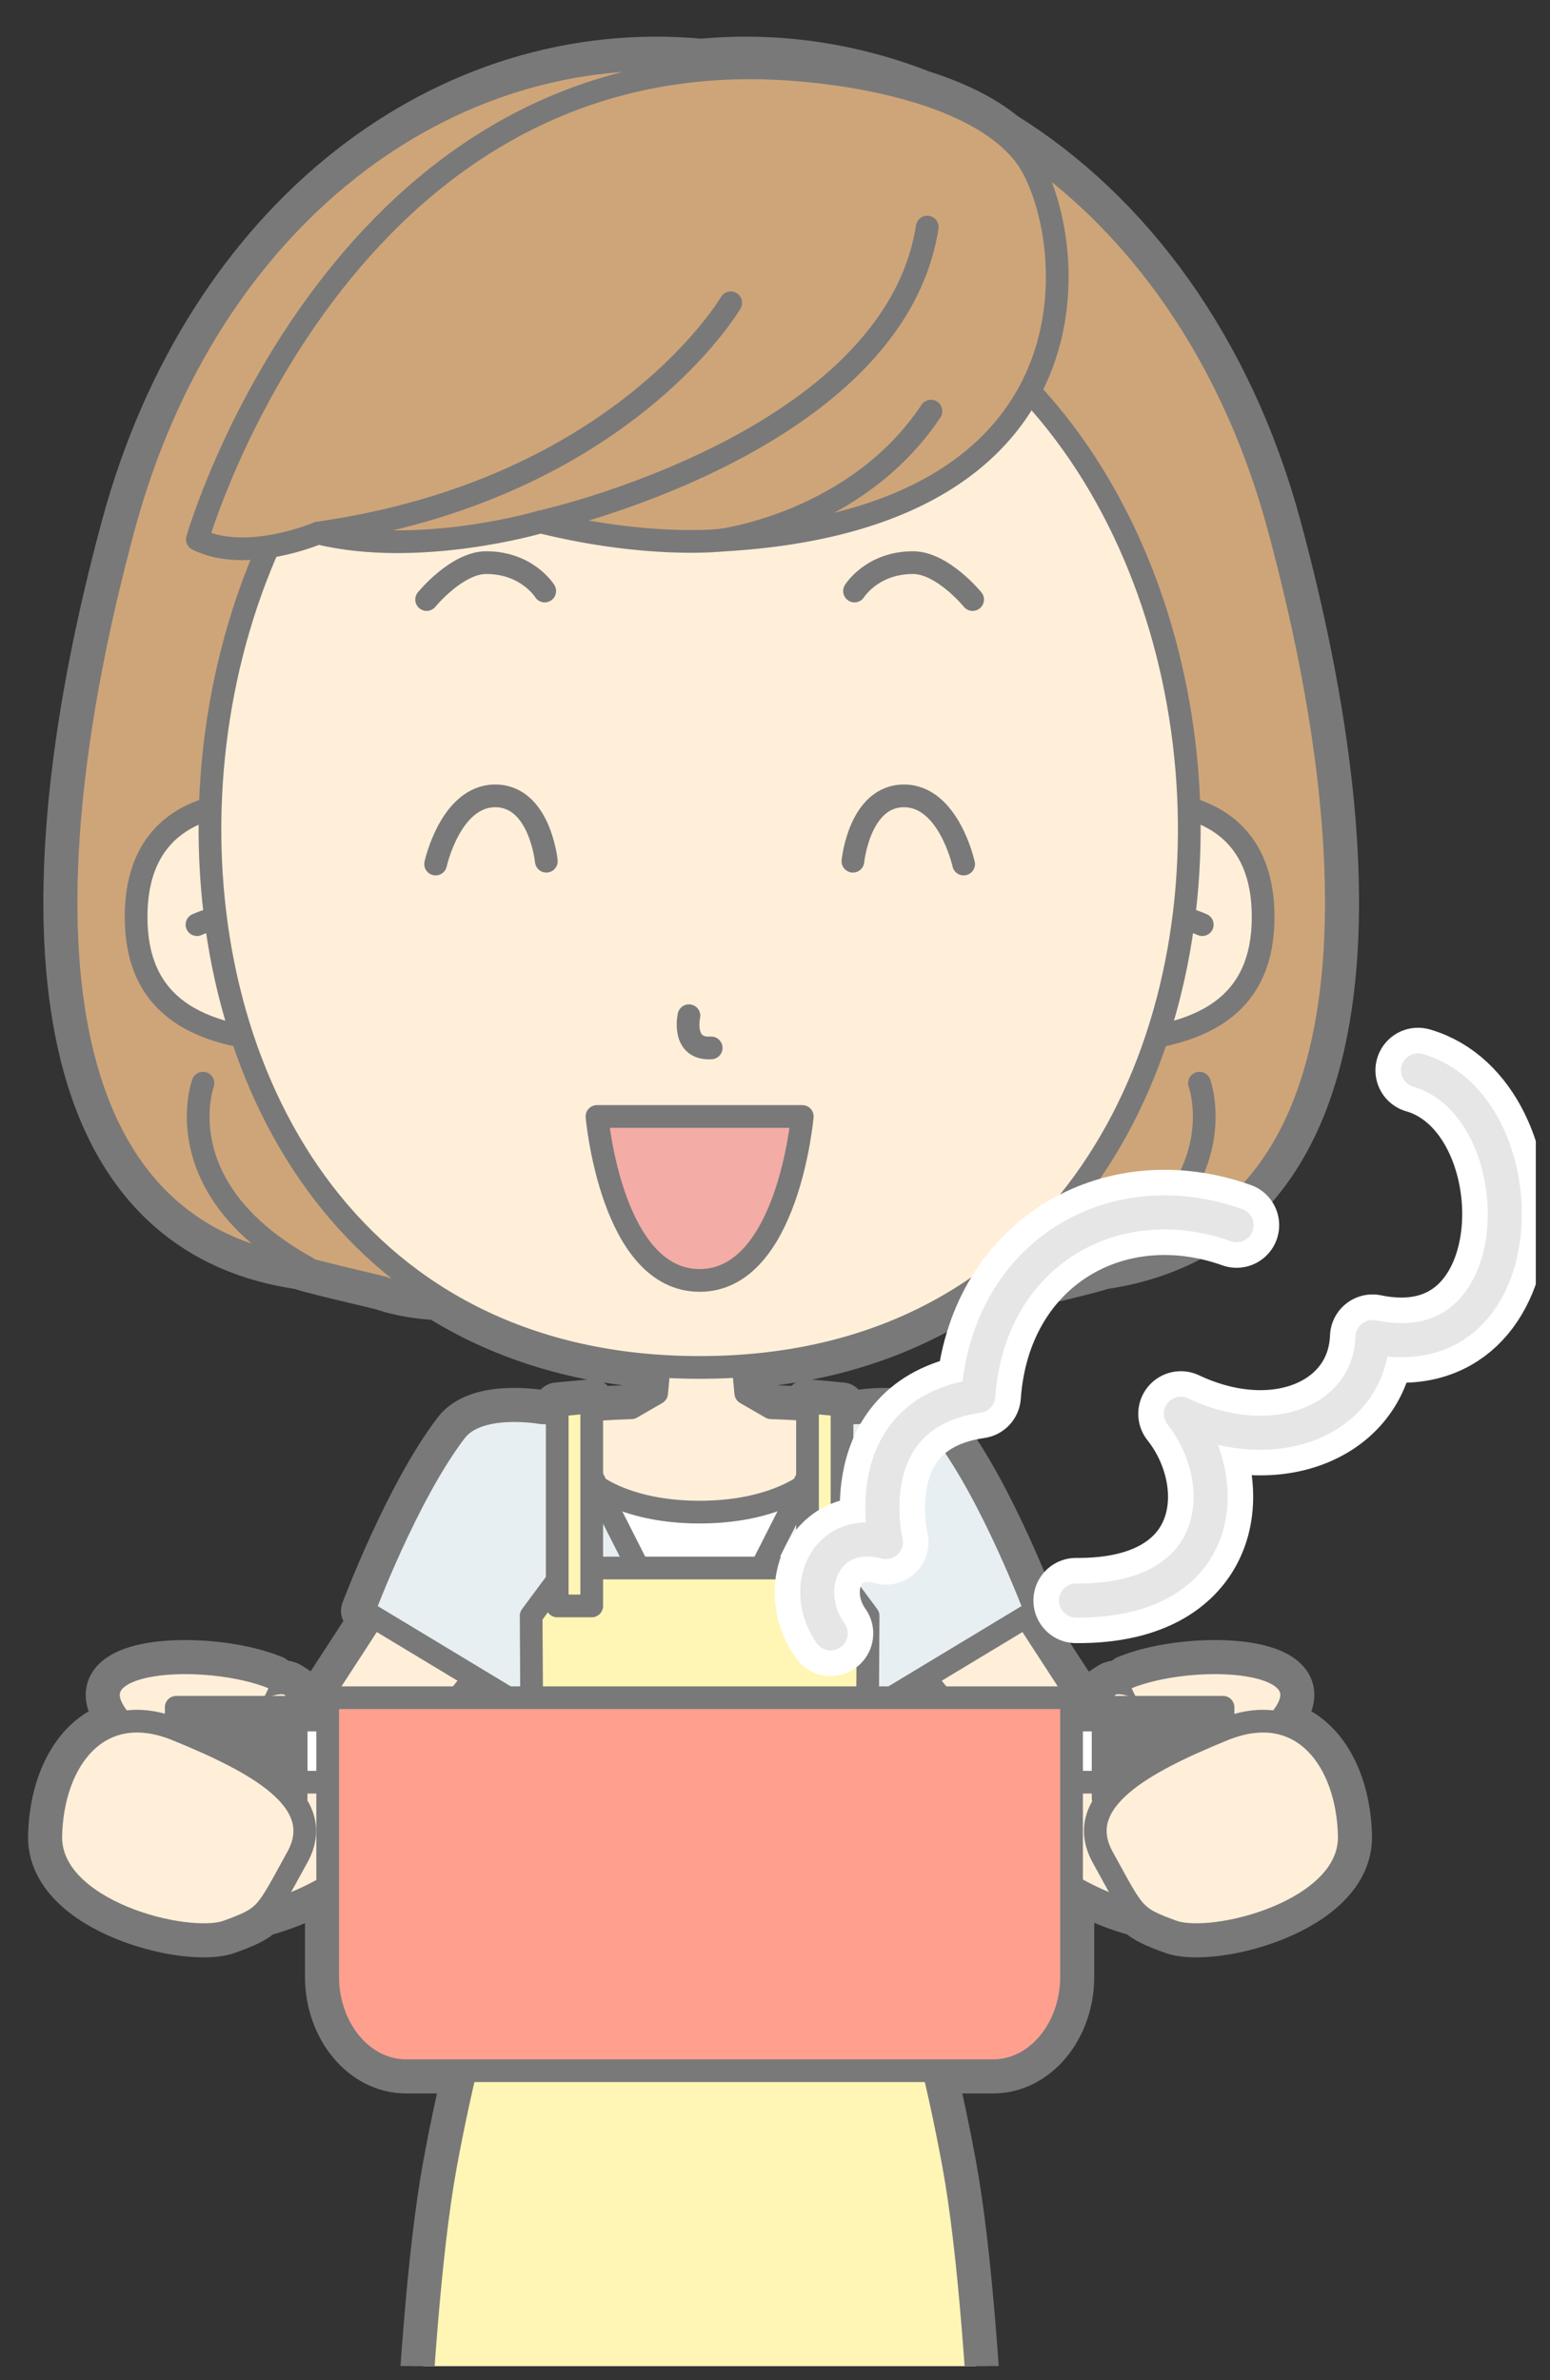 <?xml version="1.0" encoding="UTF-8"?>
<!DOCTYPE svg PUBLIC "-//W3C//DTD SVG 1.1//EN" "http://www.w3.org/Graphics/SVG/1.1/DTD/svg11.dtd">
<svg version="1.1" xmlns="http://www.w3.org/2000/svg" xmlns:xlink="http://www.w3.org/1999/xlink" x="0" y="0" width="273" height="419" viewBox="0, 0, 273, 419">
  <rect x="0" y="0" width="273" height="419" fill="#333333" stroke="none"/>
  <defs>
    <clipPath id="Clip_1">
      <path d="M270.5,2 L270.5,416.54 L2.5,416.54 L2.5,2 L270.5,2 z"/>
    </clipPath>
  </defs>
  <g id="Layer_1">
    <g clip-path="url(#Clip_1)">
      <path d="M89.408,298.885 L80.744,298.885 C81.672,297.726 82.614,296.543 83.556,295.357 z M165.703,298.885 L157.039,298.885 L162.89,295.357 C163.833,296.543 164.775,297.726 165.703,298.885 M123.223,637.909 C123.223,637.909 123.14,637.897 122.99,637.882 L117.16,490.44 L116.842,482.178 L129.517,482.178 L126.554,555.061 L126.732,555.061 L123.457,637.882 C123.306,637.897 123.223,637.909 123.223,637.909 M225.052,303.267 C225.107,303.205 225.164,303.152 225.218,303.089 C235.176,291.627 209.998,290.671 198.441,295.406 L199.01,296.592 C197.6,296.208 196.346,296.121 195.551,296.615 C193.834,297.685 192.215,298.811 190.702,299.976 C187.01,294.33 183.687,289.211 180.709,284.61 L182.386,283.598 C182.386,283.598 174.755,263.197 166.176,251.968 C162.13,246.671 150.975,248.736 150.975,248.736 L150.973,248.746 L148.84,248.756 C148.663,248.734 148.482,248.715 148.303,248.694 L148.303,247.384 L142.226,246.818 L142.226,248.153 C140.051,248.009 137.867,247.906 135.798,247.836 L131.355,245.267 L130.9,240.46 C145.904,239.368 158.66,235.063 169.259,228.434 C175.675,228.224 179.647,226.667 179.647,226.667 C192.917,223.533 194.301,223.048 193.8,223.064 C241.206,216.487 242.504,156.62 225.178,92.657 C216.652,61.179 198.948,37.398 176.925,23.705 C172.987,20.469 167.801,18.092 162.326,16.361 C150.046,11.542 136.883,9.569 123.504,10.827 C78.877,6.631 36.597,38.13 21.829,92.657 C4.504,156.62 5.8,216.487 53.208,223.064 C52.706,223.048 54.091,223.533 67.359,226.667 C67.359,226.667 71.086,228.127 77.15,228.41 C87.832,235.099 100.706,239.422 115.864,240.478 L115.411,245.267 L110.966,247.837 C108.796,247.911 106.5,248.02 104.22,248.176 L104.22,246.818 L98.143,247.384 L98.143,248.731 C98.072,248.739 98,248.748 97.928,248.756 L95.473,248.746 L95.471,248.736 C95.471,248.736 84.317,246.671 80.27,251.968 C71.692,263.197 64.06,283.598 64.06,283.598 L65.738,284.61 C62.773,289.191 59.466,294.284 55.795,299.901 C54.309,298.762 52.723,297.661 51.043,296.615 C50.248,296.121 48.994,296.208 47.583,296.592 L48.152,295.406 C36.595,290.671 11.418,291.627 21.375,303.089 C21.429,303.152 21.486,303.205 21.541,303.267 C13.613,304.813 9.138,313.452 8.945,323.258 C8.683,336.512 33.09,342.6 40.087,340.018 C43.169,338.883 44.824,338.198 46.193,336.917 C49.709,336.022 53.553,334.501 57.716,332.141 L57.716,347.971 C57.716,357.128 63.898,364.551 71.521,364.551 L81.969,364.551 C80.777,369.618 79.592,375.165 78.491,381.147 C72.831,411.876 71.801,482.178 71.801,482.178 L84.428,482.178 C89.091,512.456 94.374,543.344 95.937,552.407 L108.622,638.702 C104.592,639.688 100.626,641.528 98.053,644.88 C96.327,647.13 95.454,648.911 95.064,650.309 L95.059,650.311 C92.064,655.743 94.347,658.001 94.347,658.001 L123.223,657.751 L152.099,658.001 C152.099,658.001 154.382,655.743 151.387,650.311 L151.383,650.309 C150.992,648.911 150.119,647.13 148.393,644.88 C145.821,641.528 141.854,639.688 137.825,638.702 L151.878,543.104 C154.25,529.329 158.273,505.571 161.921,482.178 L174.645,482.178 C174.645,482.178 173.616,411.876 167.956,381.147 C166.854,375.165 165.67,369.618 164.477,364.551 L174.925,364.551 C182.549,364.551 188.73,357.128 188.73,347.971 L188.73,332.057 C192.95,334.464 196.843,336.012 200.4,336.917 C201.769,338.198 203.425,338.883 206.507,340.018 C213.504,342.6 237.91,336.512 237.648,323.258 C237.455,313.452 232.98,304.813 225.052,303.267" fill="#797979"/>
      <path d="M89.408,298.885 L80.744,298.885 C81.672,297.726 82.614,296.543 83.556,295.357 L89.408,298.885 z M165.703,298.885 L157.039,298.885 L162.89,295.357 C163.833,296.543 164.775,297.726 165.703,298.885 z M123.223,637.909 C123.223,637.909 123.14,637.897 122.99,637.882 L117.16,490.44 L116.842,482.178 L129.517,482.178 L126.554,555.061 L126.732,555.061 L123.457,637.882 C123.306,637.897 123.223,637.909 123.223,637.909 z M225.052,303.267 C225.107,303.205 225.164,303.152 225.218,303.089 C235.176,291.627 209.998,290.671 198.441,295.406 L199.01,296.592 C197.6,296.208 196.346,296.121 195.551,296.615 C193.834,297.685 192.215,298.811 190.702,299.976 C187.01,294.33 183.687,289.211 180.709,284.61 L182.386,283.598 C182.386,283.598 174.755,263.197 166.176,251.968 C162.13,246.671 150.975,248.736 150.975,248.736 L150.973,248.746 L148.84,248.756 C148.663,248.734 148.482,248.715 148.303,248.694 L148.303,247.384 L142.226,246.818 L142.226,248.153 C140.051,248.009 137.867,247.906 135.798,247.836 L131.355,245.267 L130.9,240.46 C145.904,239.368 158.66,235.063 169.259,228.434 C175.675,228.224 179.647,226.667 179.647,226.667 C192.917,223.533 194.301,223.048 193.8,223.064 C241.206,216.487 242.504,156.62 225.178,92.657 C216.652,61.179 198.948,37.398 176.925,23.705 C172.987,20.469 167.801,18.092 162.326,16.361 C150.046,11.542 136.883,9.569 123.504,10.827 C78.877,6.631 36.597,38.13 21.829,92.657 C4.504,156.62 5.8,216.487 53.208,223.064 C52.706,223.048 54.091,223.533 67.359,226.667 C67.359,226.667 71.086,228.127 77.15,228.41 C87.832,235.099 100.706,239.422 115.864,240.478 L115.411,245.267 L110.966,247.837 C108.796,247.911 106.5,248.02 104.22,248.176 L104.22,246.818 L98.143,247.384 L98.143,248.731 C98.072,248.739 98,248.748 97.928,248.756 L95.473,248.746 L95.471,248.736 C95.471,248.736 84.317,246.671 80.27,251.968 C71.692,263.197 64.06,283.598 64.06,283.598 L65.738,284.61 C62.773,289.191 59.466,294.284 55.795,299.901 C54.309,298.762 52.723,297.661 51.043,296.615 C50.248,296.121 48.994,296.208 47.583,296.592 L48.152,295.406 C36.595,290.671 11.418,291.627 21.375,303.089 C21.429,303.152 21.486,303.205 21.541,303.267 C13.613,304.813 9.138,313.452 8.945,323.258 C8.683,336.512 33.09,342.6 40.087,340.018 C43.169,338.883 44.824,338.198 46.193,336.917 C49.709,336.022 53.553,334.501 57.716,332.141 L57.716,347.971 C57.716,357.128 63.898,364.551 71.521,364.551 L81.969,364.551 C80.777,369.618 79.592,375.165 78.491,381.147 C72.831,411.876 71.801,482.178 71.801,482.178 L84.428,482.178 C89.091,512.456 94.374,543.344 95.937,552.407 L108.622,638.702 C104.592,639.688 100.626,641.528 98.053,644.88 C96.327,647.13 95.454,648.911 95.064,650.309 L95.059,650.311 C92.064,655.743 94.347,658.001 94.347,658.001 L123.223,657.751 L152.099,658.001 C152.099,658.001 154.382,655.743 151.387,650.311 L151.383,650.309 C150.992,648.911 150.119,647.13 148.393,644.88 C145.821,641.528 141.854,639.688 137.825,638.702 L151.878,543.104 C154.25,529.329 158.273,505.571 161.921,482.178 L174.645,482.178 C174.645,482.178 173.616,411.876 167.956,381.147 C166.854,375.165 165.67,369.618 164.477,364.551 L174.925,364.551 C182.549,364.551 188.73,357.128 188.73,347.971 L188.73,332.057 C192.95,334.464 196.843,336.012 200.4,336.917 C201.769,338.198 203.425,338.883 206.507,340.018 C213.504,342.6 237.91,336.512 237.648,323.258 C237.455,313.452 232.98,304.813 225.052,303.267 z" fill-opacity="0" stroke="#797979" stroke-width="8" stroke-linecap="round" stroke-linejoin="round"/>
      <path d="M225.178,92.657 C210.409,38.13 168.129,6.631 123.504,10.827 C78.877,6.631 36.597,38.13 21.829,92.657 C4.504,156.62 5.8,216.487 53.208,223.064 C52.706,223.048 54.091,223.533 67.359,226.667 C67.359,226.667 74.793,229.602 85.795,227.968 L105.457,231.07 L123.504,231.441 L141.55,231.07 L161.213,227.968 C172.214,229.602 179.647,226.667 179.647,226.667 C192.917,223.533 194.301,223.048 193.8,223.064 C241.206,216.487 242.504,156.62 225.178,92.657" fill="#CEA579"/>
      <path d="M225.178,92.657 C210.409,38.13 168.129,6.631 123.504,10.827 C78.877,6.631 36.597,38.13 21.829,92.657 C4.504,156.62 5.8,216.487 53.208,223.064 C52.706,223.048 54.091,223.533 67.359,226.667 C67.359,226.667 74.793,229.602 85.795,227.968 L105.457,231.07 L123.504,231.441 L141.55,231.07 L161.213,227.968 C172.214,229.602 179.647,226.667 179.647,226.667 C192.917,223.533 194.301,223.048 193.8,223.064 C241.206,216.487 242.504,156.62 225.178,92.657 z" fill-opacity="0" stroke="#797979" stroke-width="4" stroke-linecap="round" stroke-linejoin="round"/>
      <path d="M35.748,190.698 C35.748,190.698 28.918,209.316 54.129,223.195" fill="#CEA579"/>
      <path d="M35.748,190.698 C35.748,190.698 28.918,209.316 54.129,223.195" fill-opacity="0" stroke="#797979" stroke-width="4" stroke-linecap="round" stroke-linejoin="round"/>
      <path d="M211.258,190.698 C211.258,190.698 218.088,209.316 192.879,223.195" fill="#CEA579"/>
      <path d="M211.258,190.698 C211.258,190.698 218.088,209.316 192.879,223.195" fill-opacity="0" stroke="#797979" stroke-width="4" stroke-linecap="round" stroke-linejoin="round"/>
      <path d="M158.094,251.015 C154.218,248.913 143.947,248.123 135.557,247.836 L131.114,245.267 L129.753,230.887 L123.262,226.667 L116.772,230.887 L115.411,245.267 L110.967,247.837 C102.579,248.124 92.316,248.914 88.441,251.015 C88.098,251.201 87.02,253.501 87.02,253.501 C86.956,260.208 98.151,284.702 98.151,284.702 L148.385,284.702 C148.385,284.702 159.58,260.208 159.516,253.501 C159.516,253.501 158.438,251.201 158.094,251.015" fill="#FFEFD9"/>
      <path d="M158.094,251.015 C154.218,248.913 143.947,248.123 135.557,247.836 L131.114,245.267 L129.753,230.887 L123.262,226.667 L116.772,230.887 L115.411,245.267 L110.967,247.837 C102.579,248.124 92.316,248.914 88.441,251.015 C88.098,251.201 87.02,253.501 87.02,253.501 C86.956,260.208 98.151,284.702 98.151,284.702 L148.385,284.702 C148.385,284.702 159.58,260.208 159.516,253.501 C159.516,253.501 158.438,251.201 158.094,251.015 z" fill-opacity="0" stroke="#797979" stroke-width="4" stroke-linecap="round" stroke-linejoin="round"/>
      <path d="M158.337,251.015 C154.461,248.913 144.188,248.123 135.799,247.836 L131.355,245.267 L129.994,230.887 L123.504,226.667 L117.013,230.887 L115.652,245.267 L111.208,247.837 C102.82,248.124 92.557,248.914 88.682,251.015 C88.34,251.201 87.261,253.501 87.261,253.501 C87.198,260.208 98.392,284.702 98.392,284.702 L148.627,284.702 C148.627,284.702 159.821,260.208 159.758,253.501 C159.758,253.501 158.679,251.201 158.337,251.015" fill="#FFEFD9"/>
      <path d="M158.337,251.015 C154.461,248.913 144.188,248.123 135.799,247.836 L131.355,245.267 L129.994,230.887 L123.504,226.667 L117.013,230.887 L115.652,245.267 L111.208,247.837 C102.82,248.124 92.557,248.914 88.682,251.015 C88.34,251.201 87.261,253.501 87.261,253.501 C87.198,260.208 98.392,284.702 98.392,284.702 L148.627,284.702 C148.627,284.702 159.821,260.208 159.758,253.501 C159.758,253.501 158.679,251.201 158.337,251.015 z" fill-opacity="0" stroke="#797979" stroke-width="4" stroke-linecap="round" stroke-linejoin="round"/>
      <path d="M123.223,291.841 C133.389,291.852 143.569,267.755 143.268,260.338 C143.268,260.338 137.349,266.208 123.223,266.208 C109.097,266.208 103.266,260.338 103.266,260.338 C102.966,267.734 113.087,291.83 123.223,291.841" fill="#FFFFFF"/>
      <path d="M123.223,291.841 C133.389,291.852 143.569,267.755 143.268,260.338 C143.268,260.338 137.349,266.208 123.223,266.208 C109.097,266.208 103.266,260.338 103.266,260.338 C102.966,267.734 113.087,291.83 123.223,291.841 z" fill-opacity="0" stroke="#797979" stroke-width="4" stroke-linecap="round" stroke-linejoin="round"/>
      <path d="M97.166,309.718 L149.37,309.718 L151.227,276.916 L153.809,248.736 L147.95,248.759 L123.268,297.465 L98.586,248.759 L92.726,248.736 L95.309,276.916 z" fill="#E8EFF2"/>
      <path d="M97.166,309.718 L149.37,309.718 L151.227,276.916 L153.809,248.736 L147.95,248.759 L123.268,297.465 L98.586,248.759 L92.726,248.736 L95.309,276.916 L97.166,309.718 z" fill-opacity="0" stroke="#797979" stroke-width="4" stroke-linecap="round" stroke-linejoin="round"/>
      <path d="M98.242,276.633 C98.242,276.633 76.102,305.219 70.219,311.573 C66.377,315.723 63.886,315.148 58.27,312.552 C53.787,310.48 53.622,304.121 54.932,301.219 C76.873,267.697 85.936,252.539 88.682,251.015 L90.188,250.368" fill="#FFEFD9"/>
      <path d="M98.242,276.633 C98.242,276.633 76.102,305.219 70.219,311.573 C66.377,315.723 63.886,315.148 58.27,312.552 C53.787,310.48 53.622,304.121 54.932,301.219 C76.873,267.697 85.936,252.539 88.682,251.015 L90.188,250.368" fill-opacity="0" stroke="#797979" stroke-width="4" stroke-linecap="round" stroke-linejoin="round"/>
      <path d="M148.205,276.633 C148.205,276.633 170.344,305.219 176.227,311.573 C180.07,315.723 182.56,315.148 188.176,312.552 C192.66,310.48 192.825,304.121 191.514,301.219 C169.574,267.697 160.51,252.539 157.764,251.015 L156.258,250.368" fill="#FFEFD9"/>
      <path d="M148.205,276.633 C148.205,276.633 170.344,305.219 176.227,311.573 C180.07,315.723 182.56,315.148 188.176,312.552 C192.66,310.48 192.825,304.121 191.514,301.219 C169.574,267.697 160.51,252.539 157.764,251.015 L156.258,250.368" fill-opacity="0" stroke="#797979" stroke-width="4" stroke-linecap="round" stroke-linejoin="round"/>
      <path d="M95.471,248.736 C95.471,248.736 84.317,246.671 80.27,251.968 C71.692,263.197 64.06,283.598 64.06,283.598 L94.934,302.218 L100.887,279.751" fill="#E8EFF2"/>
      <path d="M95.471,248.736 C95.471,248.736 84.317,246.671 80.27,251.968 C71.692,263.197 64.06,283.598 64.06,283.598 L94.934,302.218 L100.887,279.751" fill-opacity="0" stroke="#797979" stroke-width="4" stroke-linecap="round" stroke-linejoin="round"/>
      <path d="M150.975,248.736 C150.975,248.736 162.13,246.671 166.176,251.968 C174.755,263.197 182.386,283.598 182.386,283.598 L151.512,302.218 L145.559,279.751" fill="#E8EFF2"/>
      <path d="M150.975,248.736 C150.975,248.736 162.13,246.671 166.176,251.968 C174.755,263.197 182.386,283.598 182.386,283.598 L151.512,302.218 L145.559,279.751" fill-opacity="0" stroke="#797979" stroke-width="4" stroke-linecap="round" stroke-linejoin="round"/>
      <path d="M165.429,377.456 L123.223,376.717 L81.017,377.456 C81.017,377.456 76.079,394.534 76.526,419.038 C76.971,443.542 96.396,555.061 96.396,555.061 L119.643,555.061 L115.355,443.477 L123.223,443.477 L131.091,443.477 L126.554,555.061 L149.8,555.061 C149.8,555.061 169.475,443.542 169.921,419.038 C170.368,394.534 165.429,377.456 165.429,377.456" fill="#AEBAEB"/>
      <path d="M165.429,377.456 L123.223,376.717 L81.017,377.456 C81.017,377.456 76.079,394.534 76.526,419.038 C76.971,443.542 96.396,555.061 96.396,555.061 L119.643,555.061 L115.355,443.477 L123.223,443.477 L131.091,443.477 L126.554,555.061 L149.8,555.061 C149.8,555.061 169.475,443.542 169.921,419.038 C170.368,394.534 165.429,377.456 165.429,377.456 z" fill-opacity="0" stroke="#797979" stroke-width="4" stroke-linecap="round" stroke-linejoin="round"/>
      <path d="M167.956,381.147 C162.296,350.417 154.46,330.967 154.46,330.967 L91.987,330.967 C91.987,330.967 84.151,350.417 78.491,381.147 C72.831,411.876 71.801,482.178 71.801,482.178 L174.645,482.178 C174.645,482.178 173.616,411.876 167.956,381.147" fill="#FFF6B5"/>
      <path d="M167.956,381.147 C162.296,350.417 154.46,330.967 154.46,330.967 L91.987,330.967 C91.987,330.967 84.151,350.417 78.491,381.147 C72.831,411.876 71.801,482.178 71.801,482.178 L174.645,482.178 C174.645,482.178 173.616,411.876 167.956,381.147 z" fill-opacity="0" stroke="#797979" stroke-width="4" stroke-linecap="round" stroke-linejoin="round"/>
      <path d="M152.895,284.468 L146.645,276.05 L99.801,276.05 L93.551,284.468 L93.781,325.577 L152.666,325.577 z" fill="#FFF6B5"/>
      <path d="M152.895,284.468 L146.645,276.05 L99.801,276.05 L93.551,284.468 L93.781,325.577 L152.666,325.577 L152.895,284.468 z" fill-opacity="0" stroke="#797979" stroke-width="4" stroke-linecap="round" stroke-linejoin="round"/>
      <path d="M104.22,282.723 L98.143,282.723 L98.143,247.384 L104.22,246.818 z" fill="#FFF6B5"/>
      <path d="M104.22,282.723 L98.143,282.723 L98.143,247.384 L104.22,246.818 L104.22,282.723 z" fill-opacity="0" stroke="#797979" stroke-width="4" stroke-linecap="round" stroke-linejoin="round"/>
      <path d="M142.226,282.723 L148.303,282.723 L148.303,247.384 L142.226,246.818 z" fill="#FFF6B5"/>
      <path d="M142.226,282.723 L148.303,282.723 L148.303,247.384 L142.226,246.818 L142.226,282.723 z" fill-opacity="0" stroke="#797979" stroke-width="4" stroke-linecap="round" stroke-linejoin="round"/>
      <path d="M154.46,330.967 L91.987,330.967 L92.839,323.759 L153.608,323.759 z" fill="#FFF6B5"/>
      <path d="M154.46,330.967 L91.987,330.967 L92.839,323.759 L153.608,323.759 L154.46,330.967 z" fill-opacity="0" stroke="#797979" stroke-width="4" stroke-linecap="round" stroke-linejoin="round"/>
      <path d="M120.49,322.259 C120.49,322.259 111.426,338.885 108.405,346.051 L114.303,355.094 C114.303,355.094 119.339,338.128 120.49,332.155 z" fill="#FFF6B5"/>
      <path d="M120.49,322.259 C120.49,322.259 111.426,338.885 108.405,346.051 L114.303,355.094 C114.303,355.094 119.339,338.128 120.49,332.155 L120.49,322.259 z" fill-opacity="0" stroke="#797979" stroke-width="4" stroke-linecap="round" stroke-linejoin="round"/>
      <path d="M125.956,322.259 C125.956,322.259 135.02,338.885 138.043,346.051 L132.143,355.094 C132.143,355.094 127.108,338.128 125.956,332.155 z" fill="#FFF6B5"/>
      <path d="M125.956,322.259 C125.956,322.259 135.02,338.885 138.043,346.051 L132.143,355.094 C132.143,355.094 127.108,338.128 125.956,332.155 L125.956,322.259 z" fill-opacity="0" stroke="#797979" stroke-width="4" stroke-linecap="round" stroke-linejoin="round"/>
      <path d="M119.355,333.008 L127.09,333.008 L127.09,322.258 L119.355,322.258 z" fill="#FFF6B5"/>
      <path d="M119.355,322.259 L119.355,333.008 L127.091,333.008 L127.091,322.259 L119.355,322.259 z" fill-opacity="0" stroke="#797979" stroke-width="4" stroke-linecap="round" stroke-linejoin="round"/>
      <path d="M52.114,141.771 C52.114,141.771 23.971,135.963 23.971,161.406 C23.971,176.373 33.661,183.169 53.579,183.454" fill="#FFEFD9"/>
      <path d="M52.114,141.771 C52.114,141.771 23.971,135.963 23.971,161.406 C23.971,176.373 33.661,183.169 53.579,183.454" fill-opacity="0" stroke="#797979" stroke-width="4" stroke-linecap="round" stroke-linejoin="round"/>
      <path d="M34.696,162.783 C34.696,162.783 38.385,161.08 41.901,161.102" fill="#FFEFD9"/>
      <path d="M34.696,162.783 C34.696,162.783 38.385,161.08 41.901,161.102" fill-opacity="0" stroke="#797979" stroke-width="4" stroke-linecap="round" stroke-linejoin="round"/>
      <path d="M194.334,141.771 C194.334,141.771 222.475,135.963 222.475,161.406 C222.475,176.373 212.788,183.169 192.87,183.454" fill="#FFEFD9"/>
      <path d="M194.334,141.771 C194.334,141.771 222.475,135.963 222.475,161.406 C222.475,176.373 212.788,183.169 192.87,183.454" fill-opacity="0" stroke="#797979" stroke-width="4" stroke-linecap="round" stroke-linejoin="round"/>
      <path d="M211.753,162.783 C211.753,162.783 208.063,161.08 204.548,161.102" fill="#FFEFD9"/>
      <path d="M211.753,162.783 C211.753,162.783 208.063,161.08 204.548,161.102" fill-opacity="0" stroke="#797979" stroke-width="4" stroke-linecap="round" stroke-linejoin="round"/>
      <path d="M123.223,240.739 C2.464,240.739 14.147,43.793 123.223,43.793 C232.3,43.793 243.983,240.739 123.223,240.739" fill="#FFEFD9"/>
      <path d="M123.223,240.739 C2.464,240.739 14.147,43.793 123.223,43.793 C232.3,43.793 243.983,240.739 123.223,240.739 z" fill-opacity="0" stroke="#797979" stroke-width="4" stroke-linecap="round" stroke-linejoin="round"/>
      <path d="M180.45,27.273 C189.146,38.459 197.914,91.266 126.862,95.114 C126.862,95.114 114.057,96.539 95.189,91.883 C95.189,91.883 73.861,98.193 56.018,93.841 C56.018,93.841 43.373,99.257 34.759,94.958 C34.759,94.958 59.886,7.427 138.106,12.127 C149.69,12.822 171.754,16.087 180.45,27.273" fill="#CEA579"/>
      <path d="M180.45,27.273 C189.146,38.459 197.914,91.266 126.862,95.114 C126.862,95.114 114.057,96.539 95.189,91.883 C95.189,91.883 73.861,98.193 56.018,93.841 C56.018,93.841 43.373,99.257 34.759,94.958 C34.759,94.958 59.886,7.427 138.106,12.127 C149.69,12.822 171.754,16.087 180.45,27.273 z" fill-opacity="0" stroke="#797979" stroke-width="4" stroke-linecap="round" stroke-linejoin="round"/>
      <path d="M95.189,91.883 C95.189,91.883 157.317,78.208 163.315,39.976" fill="#CEA579"/>
      <path d="M95.189,91.883 C95.189,91.883 157.317,78.208 163.315,39.976" fill-opacity="0" stroke="#797979" stroke-width="4" stroke-linecap="round" stroke-linejoin="round"/>
      <path d="M56.018,93.841 C109.492,86.226 128.703,53.313 128.703,53.313" fill="#CEA579"/>
      <path d="M56.018,93.841 C109.492,86.226 128.703,53.313 128.703,53.313" fill-opacity="0" stroke="#797979" stroke-width="4" stroke-linecap="round" stroke-linejoin="round"/>
      <path d="M126.862,95.114 C126.862,95.114 150.833,92.136 163.966,72.382" fill="#CEA579"/>
      <path d="M126.862,95.114 C126.862,95.114 150.833,92.136 163.966,72.382" fill-opacity="0" stroke="#797979" stroke-width="4" stroke-linecap="round" stroke-linejoin="round"/>
      <path d="M121.341,178.817 C121.341,178.817 120.007,184.817 125.258,184.484" fill-opacity="0" stroke="#797979" stroke-width="4" stroke-linecap="round" stroke-linejoin="round"/>
      <path d="M150.507,104.051 C150.507,104.051 153.594,99.051 160.807,99.051 C165.993,99.051 171.307,105.551 171.307,105.551" fill-opacity="0" stroke="#797979" stroke-width="4" stroke-linecap="round" stroke-linejoin="round"/>
      <path d="M95.942,104.051 C95.942,104.051 92.854,99.051 85.641,99.051 C80.454,99.051 75.141,105.551 75.141,105.551" fill-opacity="0" stroke="#797979" stroke-width="4" stroke-linecap="round" stroke-linejoin="round"/>
      <path d="M141.3,196.552 C141.3,196.552 138.793,225.421 123.224,225.421 C107.654,225.421 105.146,196.552 105.146,196.552 z" fill="#F4ACA6"/>
      <path d="M141.3,196.552 C141.3,196.552 138.793,225.421 123.224,225.421 C107.654,225.421 105.146,196.552 105.146,196.552 L141.3,196.552 z" fill-opacity="0" stroke="#797979" stroke-width="4" stroke-linecap="round" stroke-linejoin="round"/>
      <path d="M76.724,152.116 C76.724,152.116 79.349,140.116 87.224,140.116 C95.099,140.116 96.224,151.616 96.224,151.616" fill-opacity="0" stroke="#797979" stroke-width="4" stroke-linecap="round" stroke-linejoin="round"/>
      <path d="M169.724,152.116 C169.724,152.116 167.099,140.116 159.224,140.116 C151.349,140.116 150.224,151.616 150.224,151.616" fill-opacity="0" stroke="#797979" stroke-width="4" stroke-linecap="round" stroke-linejoin="round"/>
      <path d="M220.352,307.859 L208.155,301.118 C208.155,301.118 198.571,294.739 195.551,296.615 C179.296,306.733 171.366,321.684 187.603,331.413 C211.043,345.452 224.716,332.913 226.854,331.352 C240.573,321.339 220.352,307.859 220.352,307.859" fill="#FFEFD9"/>
      <path d="M220.352,307.859 L208.155,301.118 C208.155,301.118 198.571,294.739 195.551,296.615 C179.296,306.733 171.366,321.684 187.603,331.413 C211.043,345.452 224.716,332.913 226.854,331.352 C240.573,321.339 220.352,307.859 220.352,307.859 z" fill-opacity="0" stroke="#797979" stroke-width="4" stroke-linecap="round" stroke-linejoin="round"/>
      <path d="M26.241,307.859 L38.438,301.118 C38.438,301.118 48.022,294.739 51.043,296.615 C67.298,306.733 75.227,321.684 58.99,331.413 C35.55,345.452 21.878,332.913 19.739,331.352 C6.02,321.339 26.241,307.859 26.241,307.859" fill="#FFEFD9"/>
      <path d="M26.241,307.859 L38.438,301.118 C38.438,301.118 48.022,294.739 51.043,296.615 C67.298,306.733 75.227,321.684 58.99,331.413 C35.55,345.452 21.878,332.913 19.739,331.352 C6.02,321.339 26.241,307.859 26.241,307.859 z" fill-opacity="0" stroke="#797979" stroke-width="4" stroke-linecap="round" stroke-linejoin="round"/>
      <path d="M48.152,295.406 C36.595,290.671 11.418,291.627 21.375,303.089 C29.179,312.07 42.614,306.935 42.614,306.935" fill="#FFEFD9"/>
      <path d="M48.152,295.406 C36.595,290.671 11.418,291.627 21.375,303.089 C29.179,312.07 42.614,306.935 42.614,306.935" fill-opacity="0" stroke="#797979" stroke-width="4" stroke-linecap="round" stroke-linejoin="round"/>
      <path d="M198.441,295.406 C209.998,290.671 235.176,291.627 225.218,303.089 C217.414,312.07 203.979,306.935 203.979,306.935" fill="#FFEFD9"/>
      <path d="M198.441,295.406 C209.998,290.671 235.176,291.627 225.218,303.089 C217.414,312.07 203.979,306.935 203.979,306.935" fill-opacity="0" stroke="#797979" stroke-width="4" stroke-linecap="round" stroke-linejoin="round"/>
      <path d="M52.15,313.758 L58.648,313.758 L58.648,302.814 L52.15,302.814 z" fill="#FFFFFF"/>
      <path d="M52.15,313.758 L58.648,313.758 L58.648,302.814 L52.15,302.814 L52.15,313.758 z" fill-opacity="0" stroke="#797979" stroke-width="4" stroke-linecap="round" stroke-linejoin="round"/>
      <path d="M52.15,316.564 L31.037,316.564 L31.037,300.568 L52.15,300.568 z" fill="#797979"/>
      <path d="M52.15,316.564 L31.037,316.564 L31.037,300.568 L52.15,300.568 L52.15,316.564 z" fill-opacity="0" stroke="#797979" stroke-width="4" stroke-linecap="round" stroke-linejoin="round"/>
      <path d="M194.295,313.758 L187.799,313.758 L187.799,302.814 L194.295,302.814 z" fill="#FFFFFF"/>
      <path d="M194.295,313.758 L187.799,313.758 L187.799,302.814 L194.295,302.814 L194.295,313.758 z" fill-opacity="0" stroke="#797979" stroke-width="4" stroke-linecap="round" stroke-linejoin="round"/>
      <path d="M194.295,316.564 L215.41,316.564 L215.41,300.568 L194.295,300.568 z" fill="#797979"/>
      <path d="M194.295,316.564 L215.41,316.564 L215.41,300.568 L194.295,300.568 L194.295,316.564 z" fill-opacity="0" stroke="#797979" stroke-width="4" stroke-linecap="round" stroke-linejoin="round"/>
      <path d="M57.716,298.885 L57.716,347.971 C57.716,357.128 63.898,364.551 71.521,364.551 L174.925,364.551 C182.549,364.551 188.73,357.128 188.73,347.971 L188.73,298.885 z" fill="#FFA08F"/>
      <path d="M57.716,298.885 L57.716,347.971 C57.716,357.128 63.898,364.551 71.521,364.551 L174.925,364.551 C182.549,364.551 188.73,357.128 188.73,347.971 L188.73,298.885 L57.716,298.885 z" fill-opacity="0" stroke="#797979" stroke-width="4" stroke-linecap="round" stroke-linejoin="round"/>
      <path d="M40.087,340.018 C33.09,342.6 8.683,336.512 8.945,323.258 C9.207,309.999 17.288,298.858 31.162,304.526 C45.035,310.194 57.892,316.975 52.369,326.973 C46.727,337.19 47.086,337.44 40.087,340.018" fill="#FFEFD9"/>
      <path d="M40.087,340.018 C33.09,342.6 8.683,336.512 8.945,323.258 C9.207,309.999 17.288,298.858 31.162,304.526 C45.035,310.194 57.892,316.975 52.369,326.973 C46.727,337.19 47.086,337.44 40.087,340.018 z" fill-opacity="0" stroke="#797979" stroke-width="4" stroke-linecap="round" stroke-linejoin="round"/>
      <path d="M206.507,340.018 C213.504,342.6 237.91,336.512 237.648,323.258 C237.386,309.999 229.305,298.858 215.431,304.526 C201.558,310.194 188.701,316.975 194.224,326.973 C199.866,337.19 199.508,337.44 206.507,340.018" fill="#FFEFD9"/>
      <path d="M206.507,340.018 C213.504,342.6 237.91,336.512 237.648,323.258 C237.386,309.999 229.305,298.858 215.431,304.526 C201.558,310.194 188.701,316.975 194.224,326.973 C199.866,337.19 199.508,337.44 206.507,340.018 z" fill-opacity="0" stroke="#797979" stroke-width="4" stroke-linecap="round" stroke-linejoin="round"/>
      <path d="M146.302,287.558 C140.766,279.721 145.324,268.636 156.028,271.476 C156.028,271.476 150.55,248.874 172.308,245.736 C174.093,220.67 196.081,207.963 217.799,215.694" fill-opacity="0" stroke="#FFFFFF" stroke-width="15" stroke-linecap="round" stroke-linejoin="round"/>
      <path d="M189.515,281.774 C215.903,281.994 217.31,260.63 207.982,248.902 C225.076,256.965 241.216,249.626 241.746,235.388 C271.271,241.5 271.34,194.658 249.754,188.437" fill-opacity="0" stroke="#FFFFFF" stroke-width="15" stroke-linecap="round" stroke-linejoin="round"/>
      <path d="M146.302,287.558 C140.766,279.721 145.324,268.636 156.028,271.476 C156.028,271.476 150.55,248.874 172.308,245.736 C174.093,220.67 196.081,207.963 217.799,215.694" fill-opacity="0" stroke="#E6E6E6" stroke-width="6" stroke-linecap="round" stroke-linejoin="round"/>
      <path d="M189.515,281.774 C215.903,281.994 217.31,260.63 207.982,248.902 C225.076,256.965 241.216,249.626 241.746,235.388 C271.271,241.5 271.34,194.658 249.754,188.437" fill-opacity="0" stroke="#E6E6E6" stroke-width="6" stroke-linecap="round" stroke-linejoin="round"/>
    </g>
  </g>
</svg>
